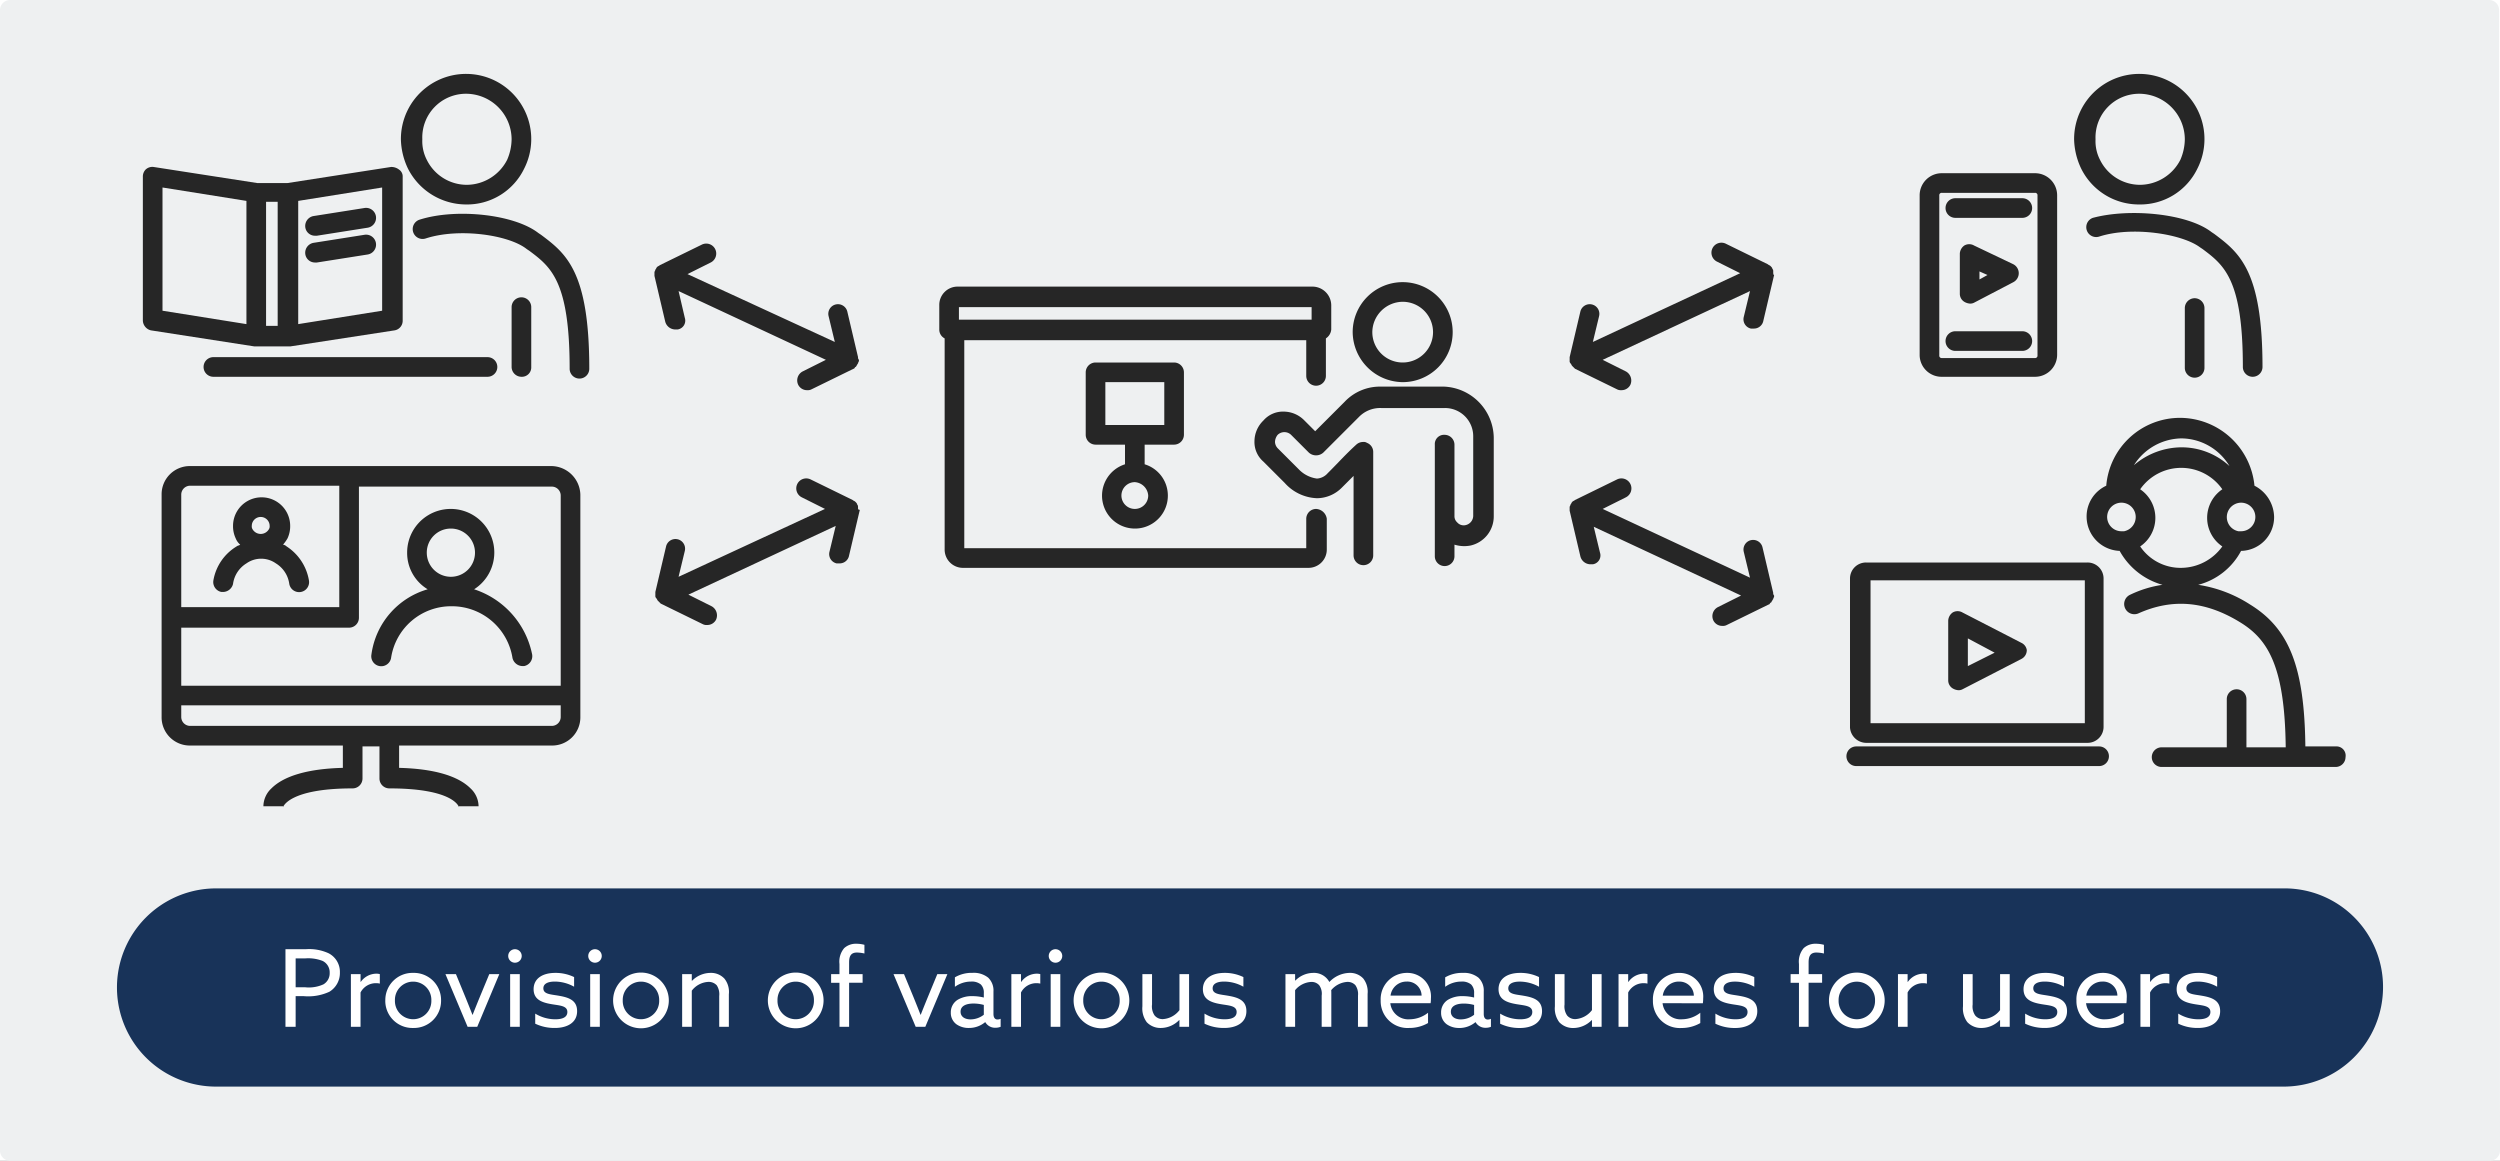 <svg xmlns="http://www.w3.org/2000/svg" xmlns:xlink="http://www.w3.org/1999/xlink" width="280" height="130" viewBox="0 0 280 130"><rect x="0" y="0" width="280" height="130" fill="#808080" stroke="none"/><defs><clipPath id="b"><rect width="280" height="130"/></clipPath></defs><g id="a" clip-path="url(#b)"><rect width="280" height="130" fill="#fff"/><path d="M280,128.8a1.135,1.135,0,0,1-1.1,1.2H1.1A1.135,1.135,0,0,1,0,128.8V1.2A1.135,1.135,0,0,1,1.1,0H278.8a1.135,1.135,0,0,1,1.1,1.2l.1,127.6Z" fill="#eef0f1"/><path d="M266.9,110.6a11.139,11.139,0,0,1-11.1,11.1H24.2a11.1,11.1,0,1,1,0-22.2H255.7A11.034,11.034,0,0,1,266.9,110.6Z" fill="#183359"/><g transform="translate(-23 -2)"><path d="M.972,12h1.14V8.568h.9a5.646,5.646,0,0,0,2.88-.492,2.449,2.449,0,0,0,1.176-2.16,2.339,2.339,0,0,0-1.26-2.148A5.2,5.2,0,0,0,3.24,3.312H.972Zm1.14-4.428V4.344H3.144a4.441,4.441,0,0,1,1.98.276,1.422,1.422,0,0,1,.8,1.344,1.429,1.429,0,0,1-.7,1.284,3.952,3.952,0,0,1-2.076.324ZM8.3,12h1.08V8.16a1.932,1.932,0,0,1,1.74-1.044,1.736,1.736,0,0,1,.42.048V6.1a1.463,1.463,0,0,0-.384-.048,2.152,2.152,0,0,0-1.752.924L9.384,6.96V6.1H8.3Zm3.852-2.952a3.039,3.039,0,0,0,3.12,3.084A3.039,3.039,0,0,0,18.4,9.048a3.039,3.039,0,0,0-3.12-3.084A3.039,3.039,0,0,0,12.156,9.048Zm1.08,0a2.041,2.041,0,1,1,4.08,0,2.041,2.041,0,1,1-4.08,0ZM21.372,12h1.08l2.472-5.9H23.8L22.728,8.688c-.276.672-.528,1.3-.792,1.968h-.024c-.252-.648-.492-1.248-.756-1.9L20.064,6.1H18.888ZM25.92,4.068a.756.756,0,1,0,.756-.756A.753.753,0,0,0,25.92,4.068ZM26.136,12h1.08V6.1h-1.08Zm2.808-.348a4.964,4.964,0,0,0,2.208.48c1.26,0,2.484-.516,2.484-1.884,0-1.224-.936-1.536-2.064-1.728-.876-.156-1.716-.156-1.716-.828,0-.528.528-.756,1.284-.756a4.484,4.484,0,0,1,2.16.576V6.432a4.779,4.779,0,0,0-2.112-.468c-1.368,0-2.412.588-2.424,1.812,0,1.164.888,1.5,2.016,1.692.912.156,1.764.168,1.764.876,0,.576-.528.816-1.344.816a4.318,4.318,0,0,1-2.256-.636Zm5.94-7.584a.756.756,0,1,0,.756-.756A.753.753,0,0,0,34.884,4.068ZM35.1,12h1.08V6.1H35.1Zm2.568-2.952a3.12,3.12,0,0,0,6.24,0,3.12,3.12,0,0,0-6.24,0Zm1.08,0a2.041,2.041,0,1,1,4.08,0,2.041,2.041,0,1,1-4.08,0ZM45.4,12h1.08V7.956a2.486,2.486,0,0,1,1.848-.984,1.224,1.224,0,0,1,.948.384,1.83,1.83,0,0,1,.276,1.2V12h1.08V8.352a2.391,2.391,0,0,0-.492-1.74,2.042,2.042,0,0,0-1.572-.648,2.928,2.928,0,0,0-2.064.888l-.024-.012V6.1H45.4ZM55,9.048a3.12,3.12,0,0,0,6.24,0,3.12,3.12,0,0,0-6.24,0Zm1.08,0a2.041,2.041,0,1,1,4.08,0,2.041,2.041,0,1,1-4.08,0ZM63.024,12H64.1V7.068h1.512V6.1H64.1V4.812c0-.624.132-1.128.876-1.128a4.029,4.029,0,0,1,.84.108V2.82a3.448,3.448,0,0,0-.888-.12,1.938,1.938,0,0,0-1.38.492,2.343,2.343,0,0,0-.528,1.776V6.1h-.936v.972h.936Zm8.532,0h1.08l2.472-5.9H73.98L72.912,8.688c-.276.672-.528,1.3-.792,1.968H72.1c-.252-.648-.492-1.248-.756-1.9L70.248,6.1H69.072Zm5.964.132a2.8,2.8,0,0,0,1.812-.648h.024a1.255,1.255,0,0,0,1.14.624A1.539,1.539,0,0,0,81.072,12v-.9a.826.826,0,0,1-.348.084c-.324,0-.456-.264-.456-.624V8.052A1.989,1.989,0,0,0,79.68,6.5a2.567,2.567,0,0,0-1.764-.54,3.716,3.716,0,0,0-1.968.5V7.524a3.078,3.078,0,0,1,1.812-.588,1.6,1.6,0,0,1,1.092.324,1.276,1.276,0,0,1,.336.972v.492a5.174,5.174,0,0,0-1.26-.156,3.082,3.082,0,0,0-1.656.4,1.64,1.64,0,0,0-.78,1.44,1.573,1.573,0,0,0,.624,1.308A2.357,2.357,0,0,0,77.52,12.132Zm.192-.96c-.636,0-1.128-.288-1.128-.864,0-.7.72-.912,1.452-.912a4.452,4.452,0,0,1,1.152.156v1.1A2.461,2.461,0,0,1,77.712,11.172Zm4.56.828h1.08V8.16a1.932,1.932,0,0,1,1.74-1.044,1.737,1.737,0,0,1,.42.048V6.1a1.463,1.463,0,0,0-.384-.048,2.152,2.152,0,0,0-1.752.924l-.024-.012V6.1h-1.08ZM86.46,4.068a.756.756,0,1,0,.756-.756A.753.753,0,0,0,86.46,4.068ZM86.676,12h1.08V6.1h-1.08Zm2.568-2.952a3.12,3.12,0,0,0,6.24,0,3.12,3.12,0,0,0-6.24,0Zm1.08,0a2.041,2.041,0,1,1,4.08,0,2.041,2.041,0,1,1-4.08,0Zm7.1,2.424a2.111,2.111,0,0,0,1.608.66,2.893,2.893,0,0,0,2.04-.888l.024.012V12h1.08V6.1H101.1v4.032a2.525,2.525,0,0,1-1.848,1.008,1.152,1.152,0,0,1-.936-.408A1.786,1.786,0,0,1,98.028,9.5V6.1h-1.08V9.708A2.564,2.564,0,0,0,97.428,11.472Zm6.48.18a4.964,4.964,0,0,0,2.208.48c1.26,0,2.484-.516,2.484-1.884,0-1.224-.936-1.536-2.064-1.728-.876-.156-1.716-.156-1.716-.828,0-.528.528-.756,1.284-.756a4.484,4.484,0,0,1,2.16.576V6.432a4.779,4.779,0,0,0-2.112-.468c-1.368,0-2.412.588-2.424,1.812,0,1.164.888,1.5,2.016,1.692.912.156,1.764.168,1.764.876,0,.576-.528.816-1.344.816a4.318,4.318,0,0,1-2.256-.636ZM121.092,12h1.08V8.316a2.4,2.4,0,0,0-.492-1.728,2.015,2.015,0,0,0-1.548-.624,3.2,3.2,0,0,0-2.244,1.02,1.953,1.953,0,0,0-1.812-1.02,2.842,2.842,0,0,0-2,.864l-.024-.012V6.1h-1.08V12h1.08V7.9a2.5,2.5,0,0,1,1.8-.924,1.138,1.138,0,0,1,.9.372,1.631,1.631,0,0,1,.276,1.164V12h1.08V8.316c0-.144,0-.288-.012-.42a2.571,2.571,0,0,1,1.8-.924,1.185,1.185,0,0,1,.9.36,1.73,1.73,0,0,1,.3,1.176Zm8.136-2.64a3.7,3.7,0,0,0,.036-.54,2.642,2.642,0,0,0-2.688-2.856,2.943,2.943,0,0,0-2.94,3.084,3.009,3.009,0,0,0,3.192,3.084,4.18,4.18,0,0,0,2.112-.552V10.428a3.365,3.365,0,0,1-2.04.732,2.023,2.023,0,0,1-2.184-1.8Zm-2.676-2.424a1.6,1.6,0,0,1,1.668,1.572h-3.48A1.8,1.8,0,0,1,126.552,6.936Zm5.88,5.2a2.8,2.8,0,0,0,1.812-.648h.024a1.255,1.255,0,0,0,1.14.624,1.539,1.539,0,0,0,.576-.108v-.9a.826.826,0,0,1-.348.084c-.324,0-.456-.264-.456-.624V8.052a1.989,1.989,0,0,0-.588-1.548,2.567,2.567,0,0,0-1.764-.54,3.716,3.716,0,0,0-1.968.5V7.524a3.078,3.078,0,0,1,1.812-.588,1.6,1.6,0,0,1,1.092.324,1.276,1.276,0,0,1,.336.972v.492a5.174,5.174,0,0,0-1.26-.156,3.082,3.082,0,0,0-1.656.4,1.64,1.64,0,0,0-.78,1.44,1.573,1.573,0,0,0,.624,1.308A2.357,2.357,0,0,0,132.432,12.132Zm.192-.96c-.636,0-1.128-.288-1.128-.864,0-.7.72-.912,1.452-.912a4.452,4.452,0,0,1,1.152.156v1.1A2.461,2.461,0,0,1,132.624,11.172Zm4.392.48a4.964,4.964,0,0,0,2.208.48c1.26,0,2.484-.516,2.484-1.884,0-1.224-.936-1.536-2.064-1.728-.876-.156-1.716-.156-1.716-.828,0-.528.528-.756,1.284-.756a4.484,4.484,0,0,1,2.16.576V6.432a4.779,4.779,0,0,0-2.112-.468c-1.368,0-2.412.588-2.424,1.812,0,1.164.888,1.5,2.016,1.692.912.156,1.764.168,1.764.876,0,.576-.528.816-1.344.816a4.318,4.318,0,0,1-2.256-.636Zm6.612-.18a2.11,2.11,0,0,0,1.608.66,2.893,2.893,0,0,0,2.04-.888l.024.012V12h1.08V6.1H147.3v4.032a2.525,2.525,0,0,1-1.848,1.008,1.152,1.152,0,0,1-.936-.408,1.785,1.785,0,0,1-.288-1.224V6.1h-1.08V9.708A2.564,2.564,0,0,0,143.628,11.472Zm6.648.528h1.08V8.16a1.932,1.932,0,0,1,1.74-1.044,1.737,1.737,0,0,1,.42.048V6.1a1.463,1.463,0,0,0-.384-.048,2.152,2.152,0,0,0-1.752.924l-.024-.012V6.1h-1.08Zm9.444-2.64a3.7,3.7,0,0,0,.036-.54,2.642,2.642,0,0,0-2.688-2.856,2.943,2.943,0,0,0-2.94,3.084,3.009,3.009,0,0,0,3.192,3.084,4.18,4.18,0,0,0,2.112-.552V10.428a3.365,3.365,0,0,1-2.04.732,2.023,2.023,0,0,1-2.184-1.8Zm-2.676-2.424a1.6,1.6,0,0,1,1.668,1.572h-3.48A1.8,1.8,0,0,1,157.044,6.936Zm4.08,4.716a4.964,4.964,0,0,0,2.208.48c1.26,0,2.484-.516,2.484-1.884,0-1.224-.936-1.536-2.064-1.728-.876-.156-1.716-.156-1.716-.828,0-.528.528-.756,1.284-.756a4.484,4.484,0,0,1,2.16.576V6.432a4.779,4.779,0,0,0-2.112-.468c-1.368,0-2.412.588-2.424,1.812,0,1.164.888,1.5,2.016,1.692.912.156,1.764.168,1.764.876,0,.576-.528.816-1.344.816a4.318,4.318,0,0,1-2.256-.636Zm9.36.348h1.08V7.068h1.512V6.1h-1.512V4.812c0-.624.132-1.128.876-1.128a4.029,4.029,0,0,1,.84.108V2.82a3.448,3.448,0,0,0-.888-.12,1.938,1.938,0,0,0-1.38.492,2.343,2.343,0,0,0-.528,1.776V6.1h-.936v.972h.936Zm3.36-2.952a3.12,3.12,0,0,0,6.24,0,3.12,3.12,0,0,0-6.24,0Zm1.08,0a2.041,2.041,0,1,1,4.08,0,2.041,2.041,0,1,1-4.08,0ZM181.572,12h1.08V8.16a1.932,1.932,0,0,1,1.74-1.044,1.737,1.737,0,0,1,.42.048V6.1a1.463,1.463,0,0,0-.384-.048,2.152,2.152,0,0,0-1.752.924l-.024-.012V6.1h-1.08Zm7.764-.528a2.11,2.11,0,0,0,1.608.66,2.893,2.893,0,0,0,2.04-.888l.024.012V12h1.08V6.1h-1.08v4.032a2.525,2.525,0,0,1-1.848,1.008,1.152,1.152,0,0,1-.936-.408,1.785,1.785,0,0,1-.288-1.224V6.1h-1.08V9.708A2.564,2.564,0,0,0,189.336,11.472Zm6.48.18a4.964,4.964,0,0,0,2.208.48c1.26,0,2.484-.516,2.484-1.884,0-1.224-.936-1.536-2.064-1.728-.876-.156-1.716-.156-1.716-.828,0-.528.528-.756,1.284-.756a4.484,4.484,0,0,1,2.16.576V6.432a4.779,4.779,0,0,0-2.112-.468c-1.368,0-2.412.588-2.424,1.812,0,1.164.888,1.5,2.016,1.692.912.156,1.764.168,1.764.876,0,.576-.528.816-1.344.816a4.318,4.318,0,0,1-2.256-.636Zm11.34-2.292a3.7,3.7,0,0,0,.036-.54A2.642,2.642,0,0,0,204.5,5.964a2.943,2.943,0,0,0-2.94,3.084,3.009,3.009,0,0,0,3.192,3.084,4.18,4.18,0,0,0,2.112-.552V10.428a3.365,3.365,0,0,1-2.04.732,2.023,2.023,0,0,1-2.184-1.8ZM204.48,6.936a1.6,1.6,0,0,1,1.668,1.572h-3.48A1.8,1.8,0,0,1,204.48,6.936ZM208.728,12h1.08V8.16a1.932,1.932,0,0,1,1.74-1.044,1.737,1.737,0,0,1,.42.048V6.1a1.463,1.463,0,0,0-.384-.048,2.152,2.152,0,0,0-1.752.924l-.024-.012V6.1h-1.08Zm4.236-.348a4.964,4.964,0,0,0,2.208.48c1.26,0,2.484-.516,2.484-1.884,0-1.224-.936-1.536-2.064-1.728-.876-.156-1.716-.156-1.716-.828,0-.528.528-.756,1.284-.756a4.484,4.484,0,0,1,2.16.576V6.432a4.779,4.779,0,0,0-2.112-.468c-1.368,0-2.412.588-2.424,1.812,0,1.164.888,1.5,2.016,1.692.912.156,1.764.168,1.764.876,0,.576-.528.816-1.344.816a4.318,4.318,0,0,1-2.256-.636Z" transform="translate(54 105)" fill="#fff"/></g><path d="M147.4,57a1.11,1.11,0,0,0-1.1,1.1v3.3H108V38.1h38.3v4a1.1,1.1,0,0,0,2.2,0V37.9a1.326,1.326,0,0,0,.6-1V34.2a2.112,2.112,0,0,0-2.1-2.1H107.3a2.051,2.051,0,0,0-2.1,2.1v2.7a1.1,1.1,0,0,0,.6,1V61.5a2.051,2.051,0,0,0,2.1,2.1h38.6a2.051,2.051,0,0,0,2.1-2.1V58.1A1.278,1.278,0,0,0,147.4,57Zm-40-21.2V34.4h39.5v1.4Z" fill="#262626"/><path d="M157.1,42.8a5.6,5.6,0,1,0-5.6-5.6A5.656,5.656,0,0,0,157.1,42.8Zm0-9a3.4,3.4,0,1,1-3.4,3.4A3.436,3.436,0,0,1,157.1,33.8Z" fill="#262626"/><path d="M161.7,43.3h-7.1a5.439,5.439,0,0,0-4,1.7l-3.3,3.3-1.2-1.2a3.255,3.255,0,0,0-2.3-1,2.9,2.9,0,0,0-2.3,1,3.255,3.255,0,0,0-1,2.3,2.9,2.9,0,0,0,1,2.3l2.4,2.4a5.081,5.081,0,0,0,3.6,1.7,3.949,3.949,0,0,0,2.8-1.2l.2-.2,1.1-1.1v8.9a1.1,1.1,0,0,0,2.2,0V50.6a1.087,1.087,0,0,0-.7-1,.6.6,0,0,0-.4-.1,1.135,1.135,0,0,0-.8.3c-1.2,1.1-1.9,1.9-3,3l-.2.2a1.729,1.729,0,0,1-1.2.6,3.434,3.434,0,0,1-2-1l-2.4-2.4a1.08,1.08,0,0,1-.3-.7,1.33,1.33,0,0,1,.3-.8,1.087,1.087,0,0,1,1.5,0l2,2a1.215,1.215,0,0,0,1.6,0l4-4a3.317,3.317,0,0,1,2.5-1h7.1a3.159,3.159,0,0,1,3.2,3.2v8.8a1.084,1.084,0,0,1-.8,1.1.959.959,0,0,1-1-.3.908.908,0,0,1-.3-.7v-8a1.11,1.11,0,0,0-1.1-1.1,1.032,1.032,0,0,0-1.1,1.1V62.3a1.1,1.1,0,0,0,2.2,0V61a3.673,3.673,0,0,0,1.8.1,3.338,3.338,0,0,0,2.6-3.3V49A5.811,5.811,0,0,0,161.7,43.3Z" fill="#262626"/><path d="M131.5,49.8a1.11,1.11,0,0,0,1.1-1.1v-7a1.11,1.11,0,0,0-1.1-1.1h-8.8a1.11,1.11,0,0,0-1.1,1.1v7a1.11,1.11,0,0,0,1.1,1.1H126V52a3.686,3.686,0,1,0,4.8,3.5,3.66,3.66,0,0,0-2.6-3.5V49.8Zm-2.9,5.7a1.5,1.5,0,1,1-1.5-1.5A1.612,1.612,0,0,1,128.6,55.5Zm-4.8-7.9V42.8h6.6v4.8Z" fill="#262626"/><path d="M96.1,40l-1.2-5.1a1.079,1.079,0,0,0-2.1.5l.7,2.9L77,30.7l2.6-1.3a1.118,1.118,0,0,0-1-2l-4.7,2.3h0c-.1.1-.2.1-.3.2h0c-.1.1-.1.2-.2.3,0,.1-.1.2-.1.3v.4h0L74.5,36a1.172,1.172,0,0,0,1.1.9h.3a1,1,0,0,0,.8-1.3l-.7-3,16.5,7.7-2.6,1.3a1.136,1.136,0,0,0-.5,1.5,1.1,1.1,0,0,0,1,.6.9.9,0,0,0,.5-.1l4.7-2.3h0c.1,0,.1-.1.2-.2a.1.1,0,0,0,.1-.1c.1-.1.1-.2.2-.3,0-.1.1-.2.1-.3v-.1a.367.367,0,0,1-.1-.3Z" fill="#262626"/><path d="M96.1,56.9h0c0-.2,0-.3-.1-.4,0-.1-.1-.2-.2-.3h0c-.1-.1-.2-.1-.3-.2h0l-4.7-2.3a1.118,1.118,0,0,0-1,2L92.4,57,76,64.6l.7-2.9a1.079,1.079,0,0,0-2.1-.5l-1.2,5.1h0v.4a.367.367,0,0,0,.1.3c.1.1.1.2.2.3l.1.1.2.2h0l4.7,2.3a.9.9,0,0,0,.5.1,1.1,1.1,0,0,0,1-.6,1.167,1.167,0,0,0-.5-1.5l-2.6-1.3,16.5-7.7-.7,2.9a1.065,1.065,0,0,0,.8,1.3H94a1.072,1.072,0,0,0,1.1-.9l1.2-5.1h0C96.1,57.1,96.1,57,96.1,56.9Z" fill="#262626"/><path d="M198.6,30.4a.367.367,0,0,0-.1-.3c0-.1-.1-.2-.2-.3h0c-.1-.1-.2-.1-.3-.2h0l-4.7-2.3a1.118,1.118,0,0,0-1,2l2.6,1.3-16.5,7.7.7-2.9a1.079,1.079,0,0,0-2.1-.5L175.8,40h0v.4a.367.367,0,0,0,.1.3c.1.1.1.2.2.3l.1.1.2.2h0l4.7,2.3a.9.9,0,0,0,.5.1,1.1,1.1,0,0,0,1-.6,1.167,1.167,0,0,0-.5-1.5l-2.6-1.3L196,32.6l-.7,2.9a1.065,1.065,0,0,0,.8,1.3h.3a1.072,1.072,0,0,0,1.1-.9l1.2-5.1h0c-.1,0-.1-.2-.1-.4Z" fill="#262626"/><path d="M198.6,66.4h0l-1.2-5.1a1.079,1.079,0,0,0-2.1.5l.7,2.9L179.5,57l2.6-1.3a1.118,1.118,0,1,0-1-2L176.4,56h0c-.1.1-.2.1-.3.2h0c-.1.1-.1.2-.2.3,0,.1-.1.2-.1.3v.4h0l1.2,5.1a1.172,1.172,0,0,0,1.1.9h.3a1,1,0,0,0,.8-1.3l-.7-2.9L195,66.7,192.4,68a1.136,1.136,0,0,0-.5,1.5,1.1,1.1,0,0,0,1,.6.9.9,0,0,0,.5-.1l4.7-2.3h0c.1,0,.1-.1.2-.2a.1.1,0,0,0,.1-.1c.1-.1.1-.2.2-.3,0-.1.1-.2.1-.3v-.1A.367.367,0,0,1,198.6,66.4Z" fill="#262626"/><path d="M52.2,22.9a7.1,7.1,0,0,0,6.5-4,7.3,7.3,0,1,0-13.8-3.3,8,8,0,0,0,.8,3.3A7.318,7.318,0,0,0,52.2,22.9Zm0-12.4a5.121,5.121,0,0,1,5.1,5.1,5.932,5.932,0,0,1-.5,2.3,5.118,5.118,0,0,1-4.5,2.8,5,5,0,0,1-4.5-2.8,4.558,4.558,0,0,1-.5-2.3A4.892,4.892,0,0,1,52.2,10.5Z" fill="#262626"/><path d="M60.6,26.3l-.3-.2C57.6,24,51.1,23.3,47,24.6a1.107,1.107,0,1,0,.7,2.1c3.7-1.2,9.3-.4,11.3,1.2l.3.2c2.4,1.8,4.5,3.4,4.5,13.2a1.1,1.1,0,0,0,2.2,0C66,30.4,63.4,28.4,60.6,26.3Z" fill="#262626"/><path d="M28.1,40H23.9a1.1,1.1,0,1,0,0,2.2H54.6a1.1,1.1,0,1,0,0-2.2H28.1Z" fill="#262626"/><path d="M59.5,41.1V34.4a1.1,1.1,0,1,0-2.2,0v6.7a1.11,1.11,0,0,0,1.1,1.1A1.049,1.049,0,0,0,59.5,41.1Z" fill="#262626"/><path d="M28.7,38.8h3.8L44.2,37a1.088,1.088,0,0,0,.9-1.1V19.8a.909.909,0,0,0-.4-.8,1.4,1.4,0,0,0-.9-.3L32.2,20.5H28.8L17.2,18.7a1.1,1.1,0,0,0-.9.3,1.135,1.135,0,0,0-.3.8V35.9a1.172,1.172,0,0,0,.9,1.1l11.6,1.8Zm14.1-4-9.4,1.5V22.5L42.8,21S42.8,34.8,42.8,34.8ZM31.1,36.5H29.8V22.6h1.3Zm-3.5-.2-9.4-1.5V21l9.4,1.5Z" fill="#262626"/><path d="M35.3,26.4h.2l5.7-.9a1.118,1.118,0,1,0-.4-2.2l-5.7.9a1.13,1.13,0,0,0-.9,1.3A1.088,1.088,0,0,0,35.3,26.4Z" fill="#262626"/><path d="M35.3,29.4h.2l5.7-.9a1.118,1.118,0,1,0-.4-2.2l-5.7.9a1.13,1.13,0,0,0-.9,1.3A1.088,1.088,0,0,0,35.3,29.4Z" fill="#262626"/><path d="M239.6,22.9a7.1,7.1,0,0,0,6.5-4,7.3,7.3,0,1,0-13.8-3.3,8,8,0,0,0,.8,3.3A7.207,7.207,0,0,0,239.6,22.9Zm0-12.4a5.121,5.121,0,0,1,5.1,5.1,5.932,5.932,0,0,1-.5,2.3,5.118,5.118,0,0,1-4.5,2.8,5,5,0,0,1-4.5-2.8,4.558,4.558,0,0,1-.5-2.3A4.892,4.892,0,0,1,239.6,10.5Z" fill="#262626"/><path d="M234.4,24.4a1.107,1.107,0,0,0,.7,2.1c3.7-1.2,9.3-.3,11.3,1.2l.3.2c2.4,1.8,4.5,3.4,4.5,13.2a1.1,1.1,0,0,0,2.2,0c0-10.8-2.6-12.8-5.4-14.9l-.3-.2C245,23.9,238.5,23.3,234.4,24.4Z" fill="#262626"/><path d="M245.8,33.4a1.11,1.11,0,0,0-1.1,1.1v6.7a1.1,1.1,0,0,0,2.2,0V34.5A1.11,1.11,0,0,0,245.8,33.4Z" fill="#262626"/><path d="M217.5,42.2h10.4a2.476,2.476,0,0,0,2.5-2.5V21.9a2.476,2.476,0,0,0-2.5-2.5H217.5a2.476,2.476,0,0,0-2.5,2.5V39.8A2.456,2.456,0,0,0,217.5,42.2Zm-.3-20.3a.265.265,0,0,1,.3-.3h10.4a.265.265,0,0,1,.3.3V39.8a.265.265,0,0,1-.3.3H217.5a.265.265,0,0,1-.3-.3Z" fill="#262626"/><path d="M219,24.4h7.5a1.1,1.1,0,1,0,0-2.2H219a1.1,1.1,0,1,0,0,2.2Z" fill="#262626"/><path d="M219,39.3h7.5a1.1,1.1,0,1,0,0-2.2H219a1.1,1.1,0,1,0,0,2.2Z" fill="#262626"/><path d="M221.1,27.5a1.083,1.083,0,0,0-1.1,0,1.193,1.193,0,0,0-.5.9v4.5a1.05,1.05,0,0,0,.5.9,1.421,1.421,0,0,0,.6.2.9.9,0,0,0,.5-.1l4.4-2.3a1.133,1.133,0,0,0,0-2Zm.6,3.8v-.9l.9.4Z" fill="#262626"/><path d="M226.4,72l-6.6-3.4a1.083,1.083,0,0,0-1.1,0,1.193,1.193,0,0,0-.5.9v6.7a1.05,1.05,0,0,0,.5.9,1.421,1.421,0,0,0,.6.2.9.9,0,0,0,.5-.1l6.6-3.4a1.1,1.1,0,0,0,.6-1A1.072,1.072,0,0,0,226.4,72Zm-6,2.6V71.5l3,1.6Z" fill="#262626"/><path d="M261.6,83.6h-3.4c-.1-8.9-1.8-13.2-6.2-15.9a14.78,14.78,0,0,0-5.8-2.2,7.592,7.592,0,0,0,4.8-3.8,3.777,3.777,0,0,0,3.7-3.8,4.018,4.018,0,0,0-2.2-3.5,8.4,8.4,0,0,0-8.3-7.6,8.29,8.29,0,0,0-8.3,7.6,3.793,3.793,0,0,0-2.2,3.5,3.846,3.846,0,0,0,3.7,3.8,7.925,7.925,0,0,0,4.8,3.8,12.413,12.413,0,0,0-3.6,1.1,1.142,1.142,0,1,0,.9,2.1c3.8-1.7,7.5-1.4,11.4,1,3.1,1.9,5,4.9,5.1,14h-4.4V78.3a1.1,1.1,0,0,0-2.2,0v5.4h-7.3a1.1,1.1,0,1,0,0,2.2h19.5a1.11,1.11,0,0,0,1.1-1.1A1.03,1.03,0,0,0,261.6,83.6ZM251,56.3a1.6,1.6,0,1,1,0,3.2h-.3a1.616,1.616,0,0,1,.3-3.2Zm-6.7-7.2a6.327,6.327,0,0,1,5.4,3.1,7.907,7.907,0,0,0-5.4-2.1,8.263,8.263,0,0,0-5.3,2A6.417,6.417,0,0,1,244.3,49.1Zm-6.4,10.4h-.3a1.6,1.6,0,1,1,1.6-1.6A1.622,1.622,0,0,1,237.9,59.5Zm6.4,4.1a5.465,5.465,0,0,1-4.6-2.4,3.862,3.862,0,0,0,0-6.4,5.608,5.608,0,0,1,9.2,0,3.862,3.862,0,0,0,0,6.4A5.722,5.722,0,0,1,244.3,63.6Z" fill="#262626"/><path d="M209,83.2h24.8a1.793,1.793,0,0,0,1.8-1.8V64.8a1.793,1.793,0,0,0-1.8-1.8H209a1.793,1.793,0,0,0-1.8,1.8V81.5A1.844,1.844,0,0,0,209,83.2Zm.5-18.2h24V81h-24Z" fill="#262626"/><path d="M235.1,83.6H207.9a1.1,1.1,0,1,0,0,2.2h27.2a1.1,1.1,0,1,0,0-2.2Z" fill="#262626"/><path d="M32.1,61.2a.758.758,0,0,0-.4-.2,4.233,4.233,0,0,0,.5-.7,3.194,3.194,0,0,0,.3-1.4,3.2,3.2,0,1,0-6.4,0,3.194,3.194,0,0,0,.3,1.4,1.794,1.794,0,0,0,.5.7c-.1.1-.3.1-.4.2A5.545,5.545,0,0,0,23.9,65a1.13,1.13,0,0,0,.9,1.3H25a1.172,1.172,0,0,0,1.1-.9,3.2,3.2,0,0,1,1.5-2.3,2.854,2.854,0,0,1,3.3,0,3.2,3.2,0,0,1,1.5,2.3,1.118,1.118,0,1,0,2.2-.4A5.646,5.646,0,0,0,32.1,61.2Zm-2-1.9a1.06,1.06,0,0,1-1.8,0,.6.6,0,0,1-.1-.4,1,1,0,0,1,2,0A.6.6,0,0,1,30.1,59.3Z" fill="#262626"/><path d="M61.8,52.2H21.3a3.159,3.159,0,0,0-3.2,3.2V80.3a3.159,3.159,0,0,0,3.2,3.2H38.4V86c-3.9.1-6.6.9-8,2.3a2.774,2.774,0,0,0-.9,2h2.2v.1s.6-2.1,7.8-2.1a1.11,1.11,0,0,0,1.1-1.1V83.6h1.9v3.6a1.11,1.11,0,0,0,1.1,1.1c7.3,0,7.8,2.1,7.8,2.1v-.1h2.2a2.774,2.774,0,0,0-.9-2c-1.4-1.4-4.1-2.2-8-2.3V83.5H61.8A3.159,3.159,0,0,0,65,80.3V55.4A3.289,3.289,0,0,0,61.8,52.2ZM20.3,55.4a1,1,0,0,1,1-1H38V68H20.3ZM62.8,80.3a1,1,0,0,1-1,1H21.3a1,1,0,0,1-1-1V79H62.8Zm0-3.5H20.3V70.3H39.1a1.11,1.11,0,0,0,1.1-1.1V54.5H61.8a1,1,0,0,1,1,1S62.8,76.8,62.8,76.8Z" fill="#262626"/><path d="M53.1,66a4.881,4.881,0,1,0-7.5-4.1A4.745,4.745,0,0,0,47.9,66a8.832,8.832,0,0,0-6.3,7.3,1.118,1.118,0,1,0,2.2.4,6.8,6.8,0,0,1,6.8-5.8,6.872,6.872,0,0,1,6.8,5.8,1.172,1.172,0,0,0,1.1.9h.2a1.13,1.13,0,0,0,.9-1.3A9.683,9.683,0,0,0,53.1,66Zm-2.6-6.8a2.7,2.7,0,1,1-2.7,2.7A2.689,2.689,0,0,1,50.5,59.2Z" fill="#262626"/></g></svg>
